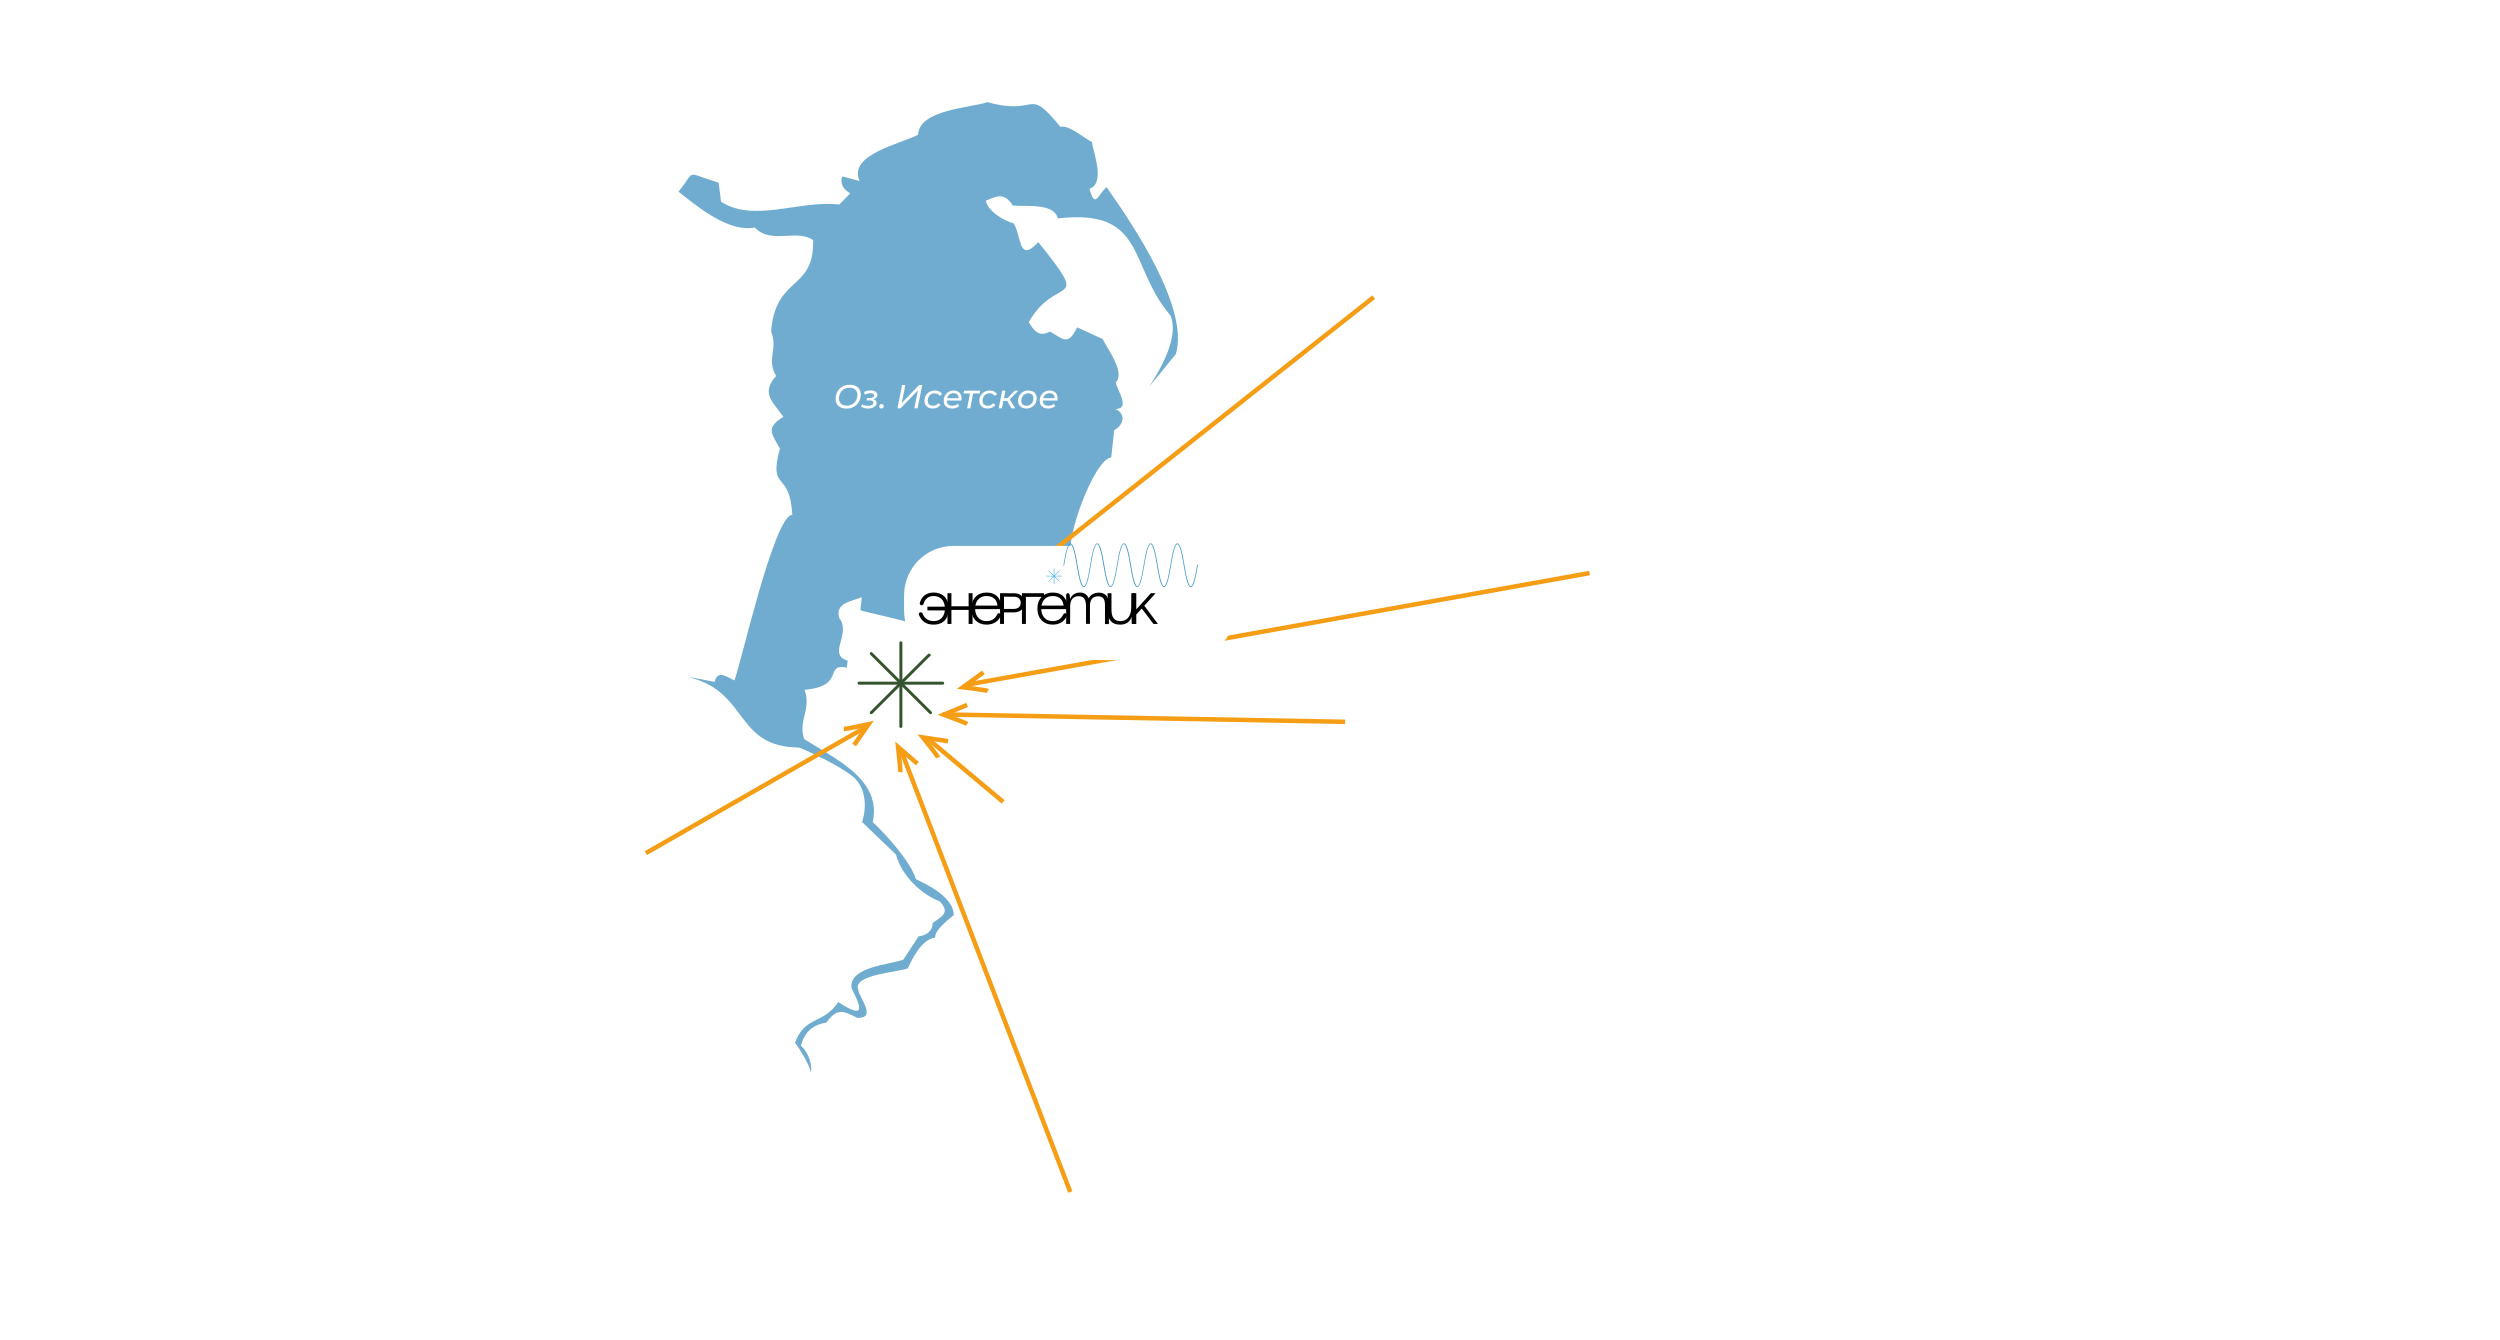 <?xml version="1.0" encoding="UTF-8"?> <svg xmlns="http://www.w3.org/2000/svg" width="1500" height="804" viewBox="0 0 1500 804" fill="none"><path d="M484.91 448.325C476.074 434.204 487.55 427.385 482.754 413.888C507.801 411.631 494.018 397.782 508.113 400.592L508.567 396.372C496.083 392.625 511.176 380.397 503.459 370.707C501.03 361.521 511.126 360.826 517.101 358.288L516.244 366.215C526.602 369.287 577.17 378.1 579.759 391.779C609.532 389.311 617.713 389.381 633.501 364.452L620.917 357.21L642.851 332.321C639.093 323.739 656.473 275.27 666.739 274.515L668.513 258.137C674.024 255.115 675.888 248.598 669.349 245.405C678.719 245.325 669.893 233.601 669.48 229.38C675.404 223.448 663.999 208.691 661.591 203.413L646.317 196.423C640.876 207.221 638.649 204.058 630.005 198.931C623.244 202.416 620.604 198.649 617.249 193.28C634.005 164.01 655.395 185.776 622.972 145.265C610.811 158.47 613.028 141.317 608.151 134.044C602.217 132.372 592.998 126.953 591.446 120.487C598.489 117.264 602.761 115.602 607.708 123.317C614.378 124.193 632.423 121.363 634.67 131.043C688.22 124.878 676.785 159.638 702.164 189.1C707.907 202.023 696.109 221.705 689.5 232.08L705.519 212.438C713.65 185.092 680.16 135.303 663.959 112.298C658.276 117.364 657.178 125.382 653.682 113.325C663.405 109.719 656.009 91.8 655.123 85.153C651.153 83.471 641.229 74.576 636.312 76.178C615.567 50.947 623.788 70.004 592.484 61.291C582.54 64.756 551.508 65.672 550.823 80.842C540.516 86.311 508.577 92.727 515.75 108.581L505.353 105.862C503.741 110.545 506.29 113.718 510.138 115.994L503.529 122.763C480.87 119.731 452.205 133.974 432.629 120.99L431.188 109.609C410.1 103.273 418.12 101.571 407.088 115.017C418.523 123.921 436.881 139.534 452.87 136.522C462.643 146.867 477.847 137.126 487.872 144.046C488.618 174.969 465.243 164.987 462.684 199.042C466.986 209.668 459.59 215.45 465.696 225.553C456.336 235.927 463.721 241.064 469.998 250.069C459.49 256.818 462.633 259.698 467.943 269.086C460.88 295.576 473.877 281.294 475.399 308.902C464.457 308.771 443.974 400.894 440.609 408.277C436.165 406.142 430.443 401.629 428.76 409.133C428.76 409.133 410.967 405.608 413.546 406.424C451.087 415.55 439.692 451.246 484.92 448.335L484.91 448.325Z" fill="#6FACD0"></path><path d="M475.036 438.273C493.262 452.526 529.956 464.149 523.659 493.259C531.579 500.622 546.369 516.999 549.563 527.525C557.452 531.202 572.112 538.605 572.283 549.04C569.391 551.558 560.515 558.105 561.13 562.587C553.341 563.333 547.467 574.755 544.787 580.919C540.838 583.135 511.297 584.576 514.894 593.671C515.649 599.06 526.279 610.693 514.491 610.804C505.534 606.131 502.34 604.882 495.761 613.594C487.65 614.763 482.421 619.497 480.618 627.545C484.668 630.879 487.439 638.312 486.592 643.479C485.534 638.695 479.973 629.489 477.031 625.55C483.167 609.233 493.816 614.894 502.944 601.246C518.108 610.996 517.896 606.604 510.914 592.875C509.161 579.902 534.319 578.814 542.007 575.762L551.175 561.802C555.628 561.288 559.588 558.78 559.548 553.834C565.059 549.745 570.338 547.761 563.931 540.881C552.132 536.248 540.939 525.209 537.634 512.789L517.302 493.269C520.032 484.032 519.73 473.265 512.113 466.174C501.715 457.945 478.25 447.036 465.484 443.46L475.056 438.283L475.036 438.273Z" fill="#6FACD0"></path><path d="M507.94 245.16C506.553 245.16 505.367 244.913 504.38 244.42C503.393 243.927 502.64 243.24 502.12 242.36C501.613 241.467 501.36 240.433 501.36 239.26C501.36 238.1 501.56 237.013 501.96 236C502.36 234.973 502.933 234.073 503.68 233.3C504.427 232.527 505.32 231.927 506.36 231.5C507.4 231.06 508.567 230.84 509.86 230.84C511.26 230.84 512.453 231.087 513.44 231.58C514.427 232.073 515.173 232.767 515.68 233.66C516.2 234.54 516.46 235.567 516.46 236.74C516.46 237.9 516.26 238.993 515.86 240.02C515.46 241.033 514.887 241.927 514.14 242.7C513.393 243.473 512.493 244.08 511.44 244.52C510.4 244.947 509.233 245.16 507.94 245.16ZM508.12 243.38C509.08 243.38 509.953 243.213 510.74 242.88C511.527 242.533 512.193 242.06 512.74 241.46C513.287 240.847 513.707 240.147 514 239.36C514.293 238.573 514.44 237.74 514.44 236.86C514.44 236.02 514.26 235.287 513.9 234.66C513.54 234.02 513.007 233.52 512.3 233.16C511.593 232.8 510.727 232.62 509.7 232.62C508.727 232.62 507.847 232.793 507.06 233.14C506.287 233.473 505.62 233.947 505.06 234.56C504.513 235.16 504.093 235.853 503.8 236.64C503.507 237.427 503.36 238.26 503.36 239.14C503.36 239.98 503.54 240.72 503.9 241.36C504.273 241.987 504.807 242.48 505.5 242.84C506.207 243.2 507.08 243.38 508.12 243.38ZM520.718 245.14C519.104 245.14 517.724 244.72 516.578 243.88L517.318 242.52C517.731 242.84 518.238 243.087 518.838 243.26C519.451 243.42 520.098 243.5 520.778 243.5C521.431 243.5 521.998 243.42 522.478 243.26C522.971 243.087 523.358 242.86 523.638 242.58C523.918 242.3 524.058 241.98 524.058 241.62C524.058 241.18 523.864 240.84 523.478 240.6C523.104 240.36 522.571 240.24 521.878 240.24H519.958L520.178 238.84H521.798C522.598 238.84 523.238 238.7 523.718 238.42C524.211 238.127 524.458 237.747 524.458 237.28C524.458 236.867 524.258 236.54 523.858 236.3C523.471 236.047 522.918 235.92 522.198 235.92C521.664 235.92 521.131 235.993 520.598 236.14C520.078 236.287 519.504 236.493 518.878 236.76L518.418 235.16C519.071 234.853 519.731 234.627 520.398 234.48C521.064 234.333 521.718 234.26 522.358 234.26C523.171 234.26 523.884 234.373 524.498 234.6C525.111 234.813 525.584 235.127 525.918 235.54C526.264 235.94 526.438 236.413 526.438 236.96C526.438 237.44 526.298 237.873 526.018 238.26C525.751 238.647 525.371 238.967 524.878 239.22C524.398 239.473 523.824 239.633 523.158 239.7L523.118 239.34C524.024 239.447 524.724 239.707 525.218 240.12C525.724 240.533 525.978 241.08 525.978 241.76C525.978 242.4 525.751 242.98 525.298 243.5C524.844 244.007 524.218 244.407 523.418 244.7C522.631 244.993 521.731 245.14 520.718 245.14ZM528.822 245.12C528.462 245.12 528.155 245 527.902 244.76C527.662 244.507 527.542 244.2 527.542 243.84C527.542 243.4 527.682 243.047 527.962 242.78C528.242 242.513 528.575 242.38 528.962 242.38C529.322 242.38 529.622 242.5 529.862 242.74C530.102 242.98 530.222 243.293 530.222 243.68C530.222 243.96 530.155 244.213 530.022 244.44C529.889 244.653 529.715 244.82 529.502 244.94C529.302 245.06 529.075 245.12 528.822 245.12ZM538.444 245L541.244 231H543.224L541.044 241.8L551.484 231H553.344L550.544 245H548.584L550.764 234.22L540.304 245H538.444ZM559.709 245.12C558.682 245.12 557.789 244.933 557.029 244.56C556.282 244.173 555.702 243.64 555.289 242.96C554.876 242.267 554.669 241.46 554.669 240.54C554.669 239.34 554.936 238.273 555.469 237.34C556.002 236.393 556.742 235.653 557.689 235.12C558.636 234.573 559.709 234.3 560.909 234.3C561.936 234.3 562.816 234.493 563.549 234.88C564.282 235.253 564.856 235.827 565.269 236.6L563.649 237.5C563.382 236.98 563.002 236.6 562.509 236.36C562.029 236.107 561.449 235.98 560.769 235.98C559.969 235.98 559.256 236.173 558.629 236.56C558.002 236.933 557.509 237.46 557.149 238.14C556.789 238.807 556.609 239.58 556.609 240.46C556.609 241.38 556.882 242.107 557.429 242.64C557.989 243.173 558.776 243.44 559.789 243.44C560.416 243.44 561.002 243.313 561.549 243.06C562.109 242.807 562.576 242.433 562.949 241.94L564.349 242.94C563.869 243.62 563.216 244.153 562.389 244.54C561.562 244.927 560.669 245.12 559.709 245.12ZM571.293 245.12C570.253 245.12 569.353 244.933 568.593 244.56C567.833 244.173 567.246 243.64 566.833 242.96C566.419 242.267 566.213 241.453 566.213 240.52C566.213 239.32 566.473 238.253 566.993 237.32C567.513 236.387 568.219 235.653 569.113 235.12C570.019 234.573 571.046 234.3 572.193 234.3C573.153 234.3 573.986 234.487 574.693 234.86C575.399 235.22 575.946 235.74 576.332 236.42C576.733 237.1 576.933 237.92 576.933 238.88C576.933 239.12 576.919 239.367 576.893 239.62C576.866 239.86 576.833 240.087 576.793 240.3H567.613L567.853 238.9H575.872L575.093 239.38C575.213 238.633 575.159 238.007 574.933 237.5C574.706 236.98 574.346 236.587 573.853 236.32C573.373 236.04 572.793 235.9 572.113 235.9C571.313 235.9 570.606 236.093 569.993 236.48C569.393 236.853 568.926 237.38 568.593 238.06C568.259 238.727 568.093 239.513 568.093 240.42C568.093 241.38 568.366 242.127 568.913 242.66C569.473 243.18 570.319 243.44 571.453 243.44C572.119 243.44 572.739 243.333 573.313 243.12C573.886 242.893 574.359 242.593 574.733 242.22L575.553 243.6C575.046 244.093 574.413 244.473 573.653 244.74C572.893 244.993 572.106 245.12 571.293 245.12ZM580.244 245L582.084 235.58L582.444 236.08H578.144L578.464 234.4H588.144L587.824 236.08H583.444L584.004 235.58L582.164 245H580.244ZM592.639 245.12C591.612 245.12 590.719 244.933 589.959 244.56C589.212 244.173 588.632 243.64 588.219 242.96C587.805 242.267 587.599 241.46 587.599 240.54C587.599 239.34 587.865 238.273 588.399 237.34C588.932 236.393 589.672 235.653 590.619 235.12C591.565 234.573 592.639 234.3 593.839 234.3C594.865 234.3 595.745 234.493 596.479 234.88C597.212 235.253 597.785 235.827 598.199 236.6L596.579 237.5C596.312 236.98 595.932 236.6 595.439 236.36C594.959 236.107 594.379 235.98 593.699 235.98C592.899 235.98 592.185 236.173 591.559 236.56C590.932 236.933 590.439 237.46 590.079 238.14C589.719 238.807 589.539 239.58 589.539 240.46C589.539 241.38 589.812 242.107 590.359 242.64C590.919 243.173 591.705 243.44 592.719 243.44C593.345 243.44 593.932 243.313 594.479 243.06C595.039 242.807 595.505 242.433 595.879 241.94L597.279 242.94C596.799 243.62 596.145 244.153 595.319 244.54C594.492 244.927 593.599 245.12 592.639 245.12ZM606.898 245L603.898 239.8L605.498 239.08L609.118 245H606.898ZM599.198 245L601.338 234.4H603.258L601.118 245H599.198ZM601.458 240.52L601.758 238.88H605.258L604.958 240.52H601.458ZM605.558 239.92L603.738 239.68L608.878 234.4H611.018L605.558 239.92ZM615.821 245.12C614.808 245.12 613.928 244.933 613.181 244.56C612.448 244.173 611.874 243.64 611.461 242.96C611.048 242.267 610.841 241.46 610.841 240.54C610.841 239.34 611.108 238.273 611.641 237.34C612.174 236.393 612.908 235.653 613.841 235.12C614.788 234.573 615.861 234.3 617.061 234.3C618.061 234.3 618.934 234.487 619.681 234.86C620.428 235.233 621.001 235.76 621.401 236.44C621.814 237.12 622.021 237.927 622.021 238.86C622.021 240.06 621.754 241.133 621.221 242.08C620.688 243.013 619.954 243.753 619.021 244.3C618.101 244.847 617.034 245.12 615.821 245.12ZM615.941 243.44C616.741 243.44 617.454 243.247 618.081 242.86C618.708 242.473 619.194 241.947 619.541 241.28C619.901 240.6 620.081 239.827 620.081 238.96C620.081 238.027 619.808 237.3 619.261 236.78C618.714 236.247 617.934 235.98 616.921 235.98C616.134 235.98 615.428 236.173 614.801 236.56C614.174 236.933 613.681 237.46 613.321 238.14C612.961 238.807 612.781 239.58 612.781 240.46C612.781 241.38 613.054 242.107 613.601 242.64C614.148 243.173 614.928 243.44 615.941 243.44ZM628.91 245.12C627.87 245.12 626.97 244.933 626.21 244.56C625.45 244.173 624.863 243.64 624.45 242.96C624.036 242.267 623.83 241.453 623.83 240.52C623.83 239.32 624.09 238.253 624.61 237.32C625.13 236.387 625.836 235.653 626.73 235.12C627.636 234.573 628.663 234.3 629.81 234.3C630.77 234.3 631.603 234.487 632.31 234.86C633.016 235.22 633.563 235.74 633.95 236.42C634.35 237.1 634.55 237.92 634.55 238.88C634.55 239.12 634.536 239.367 634.51 239.62C634.483 239.86 634.45 240.087 634.41 240.3H625.23L625.47 238.9H633.49L632.71 239.38C632.83 238.633 632.776 238.007 632.55 237.5C632.323 236.98 631.963 236.587 631.47 236.32C630.99 236.04 630.41 235.9 629.73 235.9C628.93 235.9 628.223 236.093 627.61 236.48C627.01 236.853 626.543 237.38 626.21 238.06C625.876 238.727 625.71 239.513 625.71 240.42C625.71 241.38 625.983 242.127 626.53 242.66C627.09 243.18 627.936 243.44 629.07 243.44C629.736 243.44 630.356 243.333 630.93 243.12C631.503 242.893 631.976 242.593 632.35 242.22L633.17 243.6C632.663 244.093 632.03 244.473 631.27 244.74C630.51 244.993 629.723 245.12 628.91 245.12Z" fill="white"></path><path d="M540.53 384.798C541.023 384.798 541.426 385.201 541.426 385.695V435.876C541.426 436.369 541.023 436.772 540.53 436.772C540.036 436.772 539.633 436.369 539.633 435.876V385.695C539.633 385.201 540.036 384.798 540.53 384.798Z" fill="#35532D"></path><path d="M514.533 409.889C514.533 409.395 514.936 408.992 515.43 408.992H565.625C566.119 408.992 566.522 409.395 566.522 409.889C566.522 410.382 566.119 410.785 565.625 410.785H515.43C514.936 410.785 514.533 410.382 514.533 409.889Z" fill="#35532D"></path><path d="M522.13 391.537C522.482 391.184 523.047 391.184 523.389 391.537L558.925 426.982C559.277 427.334 559.277 427.898 558.925 428.241C558.572 428.593 558.008 428.593 557.665 428.241L522.13 392.796C521.777 392.443 521.777 391.879 522.13 391.537Z" fill="#35532D"></path><path d="M558.925 391.537C558.572 391.184 558.008 391.184 557.665 391.537L522.13 426.982C521.777 427.334 521.777 427.898 522.13 428.241C522.482 428.593 523.047 428.593 523.389 428.241L558.925 392.796C559.277 392.443 559.277 391.879 558.925 391.537Z" fill="#35532D"></path><path d="M556.906 443.45L601.873 481.121" stroke="#F59D14" stroke-width="2.703" stroke-miterlimit="10"></path><path d="M540.947 450.974L642.164 715.205" stroke="#F59D14" stroke-width="2.703" stroke-miterlimit="10"></path><path d="M518.637 436.757L387.482 511.885" stroke="#F59D14" stroke-width="2.703" stroke-miterlimit="10"></path><path d="M565.703 428.664L807.058 433.096" stroke="#F59D14" stroke-width="2.703" stroke-miterlimit="10"></path><path d="M580.332 410.775L953.734 343.833" stroke="#F59D14" stroke-width="2.703" stroke-miterlimit="10"></path><path d="M568.297 380.73L824.239 178.268" stroke="#F59D14" stroke-width="2.703" stroke-miterlimit="10"></path><g filter="url(#filter0_d_985_330)"><path d="M704.778 320.879H565.245C548.966 320.879 535.77 334.159 535.77 350.542V359.708C535.77 376.09 548.966 389.371 565.245 389.371H704.778C721.057 389.371 734.254 376.09 734.254 359.708V350.542C734.254 334.159 721.057 320.879 704.778 320.879Z" fill="white"></path></g><path fill-rule="evenodd" clip-rule="evenodd" d="M637.955 339.32L638.437 339.395L638.482 339.109C638.783 337.229 639.099 335.363 639.49 333.498C639.776 332.159 640.077 330.82 640.483 329.511C640.664 328.909 640.875 328.307 641.145 327.751C641.326 327.374 641.778 326.472 642.244 326.472C642.726 326.472 643.177 327.374 643.343 327.751C643.614 328.322 643.824 328.924 644.005 329.511C644.411 330.82 644.727 332.159 644.998 333.498C645.389 335.363 645.705 337.229 646.006 339.109V339.155C646.307 341.05 646.638 342.931 647.03 344.811C647.316 346.181 647.632 347.535 648.038 348.859C648.294 349.701 648.595 350.589 649.061 351.326C649.317 351.747 649.724 352.244 650.265 352.244C650.807 352.244 651.213 351.747 651.469 351.326C651.936 350.574 652.237 349.686 652.493 348.859C652.899 347.535 653.215 346.165 653.501 344.811C653.892 342.931 654.223 341.05 654.509 339.155V339.109C654.81 337.229 655.126 335.363 655.517 333.498C655.803 332.159 656.104 330.82 656.511 329.511C656.691 328.909 656.902 328.307 657.173 327.751C657.353 327.374 657.805 326.472 658.271 326.472C658.753 326.472 659.204 327.374 659.37 327.751C659.641 328.322 659.852 328.924 660.032 329.526C660.438 330.835 660.755 332.174 661.025 333.513C661.417 335.378 661.733 337.244 662.034 339.124V339.155C662.335 341.05 662.666 342.931 663.057 344.796C663.343 346.166 663.659 347.52 664.065 348.844C664.321 349.686 664.622 350.574 665.089 351.311C665.345 351.732 665.751 352.229 666.293 352.229C666.834 352.229 667.241 351.732 667.497 351.311C667.963 350.559 668.264 349.671 668.52 348.844C668.926 347.52 669.242 346.15 669.528 344.796C669.919 342.916 670.251 341.035 670.552 339.155V339.124C670.853 337.244 671.184 335.378 671.56 333.513C671.846 332.174 672.147 330.835 672.553 329.511C672.734 328.909 672.944 328.307 673.215 327.736C673.396 327.359 673.847 326.457 674.314 326.457C674.795 326.457 675.247 327.359 675.412 327.736C675.683 328.307 675.894 328.909 676.075 329.511C676.481 330.82 676.797 332.159 677.068 333.513C677.459 335.378 677.775 337.244 678.076 339.124V339.155C678.377 341.05 678.708 342.931 679.099 344.811C679.385 346.181 679.701 347.535 680.108 348.859C680.364 349.701 680.665 350.589 681.131 351.326C681.387 351.747 681.793 352.244 682.335 352.244C682.877 352.244 683.283 351.747 683.539 351.326C684.005 350.574 684.306 349.686 684.562 348.859C684.969 347.535 685.285 346.165 685.571 344.811C685.962 342.931 686.293 341.05 686.579 339.155C686.88 337.259 687.196 335.378 687.587 333.513C687.873 332.174 688.174 330.82 688.58 329.511C688.761 328.909 688.972 328.307 689.243 327.736C689.423 327.359 689.875 326.457 690.356 326.457C690.838 326.457 691.289 327.359 691.47 327.736C691.741 328.307 691.951 328.909 692.132 329.511C692.538 330.82 692.854 332.159 693.125 333.513C693.517 335.378 693.833 337.259 694.134 339.14C694.435 341.05 694.751 342.931 695.142 344.811C695.428 346.181 695.729 347.535 696.15 348.859C696.406 349.686 696.707 350.589 697.173 351.326C697.429 351.747 697.836 352.244 698.377 352.244C698.919 352.244 699.326 351.747 699.581 351.326C700.048 350.574 700.349 349.686 700.605 348.859C701.026 347.535 701.342 346.165 701.628 344.811C702.019 342.946 702.35 341.05 702.651 339.17C702.952 337.274 703.283 335.408 703.675 333.543C703.961 332.204 704.262 330.85 704.668 329.541C704.849 328.939 705.059 328.337 705.33 327.766C705.496 327.39 705.962 326.487 706.429 326.487C706.895 326.487 707.347 327.39 707.527 327.766C707.798 328.337 707.994 328.939 708.189 329.541C708.596 330.85 708.912 332.204 709.183 333.543C709.574 335.408 709.905 337.289 710.206 339.17C710.507 341.065 710.838 342.946 711.229 344.827C711.515 346.196 711.831 347.55 712.253 348.874C712.509 349.716 712.825 350.604 713.276 351.341C713.532 351.762 713.938 352.259 714.48 352.259C715.022 352.259 715.428 351.762 715.684 351.341C716.151 350.589 716.451 349.701 716.707 348.874C717.114 347.55 717.43 346.181 717.716 344.827C718.107 342.946 718.423 341.065 718.724 339.17L718.754 338.929L718.272 338.854L718.242 339.094C717.956 340.975 717.625 342.856 717.249 344.721C716.978 346.075 716.662 347.414 716.256 348.723C716.075 349.325 715.865 349.927 715.594 350.498C715.413 350.875 714.962 351.777 714.495 351.777C714.014 351.777 713.562 350.875 713.381 350.498C713.111 349.927 712.9 349.325 712.719 348.723C712.313 347.414 711.997 346.06 711.711 344.721C711.32 342.856 710.989 340.975 710.688 339.094C710.387 337.199 710.056 335.318 709.664 333.438C709.378 332.083 709.062 330.714 708.656 329.39C708.4 328.563 708.099 327.66 707.633 326.923C707.377 326.502 706.97 326.005 706.444 326.005C705.902 326.005 705.511 326.502 705.255 326.923C704.788 327.675 704.487 328.563 704.232 329.39C703.825 330.714 703.509 332.068 703.223 333.438C702.832 335.303 702.501 337.199 702.2 339.079C701.899 340.975 701.568 342.856 701.177 344.721C700.891 346.075 700.575 347.414 700.168 348.723C699.973 349.325 699.777 349.927 699.506 350.498C699.326 350.875 698.874 351.777 698.408 351.777C697.926 351.777 697.474 350.875 697.309 350.498C697.038 349.927 696.842 349.325 696.647 348.723C696.24 347.414 695.939 346.06 695.654 344.721C695.262 342.856 694.946 340.975 694.645 339.094C694.344 337.199 694.028 335.303 693.637 333.438C693.351 332.083 693.035 330.714 692.629 329.39C692.373 328.563 692.072 327.66 691.605 326.923C691.349 326.502 690.943 326.005 690.401 326.005C689.86 326.005 689.453 326.502 689.197 326.923C688.731 327.675 688.43 328.563 688.174 329.39C687.768 330.714 687.452 332.068 687.166 333.438C686.775 335.303 686.443 337.199 686.158 339.079C685.857 340.975 685.541 342.856 685.149 344.721C684.863 346.075 684.562 347.414 684.156 348.723C683.975 349.325 683.765 349.927 683.494 350.498C683.313 350.875 682.862 351.777 682.395 351.777C681.914 351.777 681.462 350.875 681.297 350.498C681.026 349.927 680.815 349.325 680.634 348.723C680.228 347.414 679.912 346.06 679.641 344.721C679.25 342.856 678.934 340.975 678.633 339.094V339.064C678.332 337.184 678.001 335.288 677.61 333.423C677.324 332.068 677.008 330.714 676.601 329.375C676.345 328.548 676.045 327.66 675.578 326.908C675.322 326.487 674.916 325.99 674.374 325.99C673.832 325.99 673.426 326.487 673.17 326.908C672.704 327.645 672.403 328.548 672.147 329.375C671.74 330.699 671.424 332.053 671.138 333.423C670.747 335.288 670.416 337.169 670.13 339.064V339.094C669.829 340.975 669.498 342.856 669.107 344.721C668.821 346.075 668.52 347.414 668.114 348.723C667.933 349.325 667.722 349.927 667.451 350.498C667.271 350.875 666.819 351.777 666.353 351.777C665.871 351.777 665.42 350.875 665.254 350.498C664.983 349.927 664.773 349.325 664.592 348.723C664.186 347.414 663.87 346.06 663.599 344.721C663.208 342.856 662.876 340.975 662.591 339.094V339.064C662.29 337.184 661.958 335.303 661.567 333.438C661.281 332.083 660.965 330.729 660.559 329.406C660.303 328.578 660.002 327.69 659.536 326.938C659.28 326.517 658.873 326.02 658.332 326.02C657.79 326.02 657.384 326.517 657.128 326.938C656.661 327.675 656.36 328.563 656.104 329.406C655.698 330.729 655.382 332.083 655.096 333.438C654.705 335.303 654.389 337.184 654.088 339.064V339.109C653.787 340.99 653.456 342.871 653.079 344.736C652.794 346.09 652.493 347.429 652.086 348.738C651.906 349.34 651.695 349.942 651.424 350.513C651.243 350.89 650.792 351.792 650.325 351.792C649.844 351.792 649.392 350.89 649.227 350.513C648.956 349.942 648.745 349.34 648.565 348.738C648.158 347.429 647.842 346.075 647.571 344.736C647.18 342.871 646.864 340.99 646.563 339.109V339.064C646.262 337.184 645.931 335.303 645.54 333.438C645.254 332.083 644.938 330.729 644.532 329.406C644.276 328.578 643.975 327.69 643.508 326.938C643.252 326.517 642.846 326.02 642.304 326.02C641.762 326.02 641.356 326.517 641.1 326.938C640.634 327.675 640.333 328.563 640.077 329.406C639.671 330.729 639.355 332.083 639.069 333.438C638.677 335.303 638.361 337.184 638.06 339.064L638.015 339.35L637.955 339.32Z" fill="#479AC4"></path><path d="M556.41 364.009H566.884C566.493 359.856 563.859 357.615 560.097 357.615C557.283 357.615 555.01 359.134 554.182 362.173C554.002 362.835 553.355 363.287 552.693 363.121C552.121 362.986 551.729 362.414 551.88 361.842C552.873 357.795 555.928 355.508 560.202 355.508C565.259 355.508 569.262 358.698 569.262 365.197C569.262 370.929 566.162 374.781 560.127 374.781C555.808 374.781 552.768 372.795 551.353 368.763C551.158 368.206 551.474 367.62 552.015 367.424C552.662 367.198 553.355 367.589 553.58 368.221C554.604 371.005 556.967 372.66 560.157 372.66C563.784 372.66 566.508 370.478 566.899 366.235H556.425V363.994L556.41 364.009Z" fill="black"></path><path d="M568.477 355.93H570.854V363.768H581.178V355.93H583.541V374.36H581.178V365.95H570.854V374.36H568.477V355.93Z" fill="black"></path><path d="M585.211 363.377H598.484C598.168 360.248 596.332 357.615 591.923 357.615C588.236 357.615 585.813 359.902 585.211 363.377ZM585.075 365.483C585.211 369.741 587.739 372.675 591.923 372.675C594.466 372.675 596.949 371.622 598.258 368.733C598.544 368.101 599.282 367.755 599.914 368.041C600.426 368.282 600.711 368.853 600.501 369.38C598.936 373.307 595.414 374.781 591.923 374.781C586.55 374.781 582.758 371.065 582.758 365.152C582.758 359.24 586.55 355.524 591.923 355.524C597.656 355.524 601.027 359.134 600.817 365.498H585.075V365.483Z" fill="black"></path><path d="M602.398 365.348C603.797 365.288 607.349 365.378 608.011 365.378C611.307 365.378 612.436 363.543 612.436 361.692C612.436 359.841 611.412 358.081 608.402 358.036C608.342 358.036 604.881 358.036 602.398 358.006V365.348ZM600.035 355.93H602.398L608.402 355.96C613.82 355.99 614.753 360.067 614.753 361.692C614.753 363.558 613.549 367.424 608.402 367.424H602.398V374.345H600.035V355.915V355.93Z" fill="black"></path><path d="M613.158 355.93H626.386V358.111H615.536V374.36H613.158V355.93Z" fill="black"></path><path d="M624.883 363.377H638.156C637.84 360.248 636.004 357.615 631.595 357.615C627.908 357.615 625.485 359.902 624.883 363.377ZM624.747 365.483C624.883 369.741 627.411 372.675 631.595 372.675C634.138 372.675 636.621 371.622 637.93 368.733C638.216 368.101 638.954 367.755 639.586 368.041C640.097 368.282 640.383 368.853 640.173 369.38C638.608 373.307 635.086 374.781 631.595 374.781C626.222 374.781 622.43 371.065 622.43 365.152C622.43 359.24 626.222 355.524 631.595 355.524C637.328 355.524 640.699 359.134 640.489 365.498H624.747V365.483Z" fill="black"></path><path d="M662.971 362.85C662.971 359.3 661.662 357.795 658.818 357.795C655.266 357.795 653.972 360.142 653.972 363.618V374.33H651.609V364.009C651.609 359.796 650.48 357.72 647.185 357.72C642.083 357.72 642.083 362.775 642.083 363.753V374.36H639.705V356.968C639.705 356.396 640.172 355.93 640.743 355.93C641.27 355.93 641.722 356.336 641.782 356.863L642.083 359.571C642.324 358.262 644.114 355.524 647.952 355.524C650.646 355.524 652.422 356.893 653.159 359.044C653.896 357.54 655.838 355.599 659.299 355.599C663.092 355.599 665.349 357.946 665.349 362.384V374.42H662.986V362.865L662.971 362.85Z" fill="black"></path><path d="M671.986 374.781C666.673 374.781 664.566 371.2 664.566 366.536V355.96H666.884V365.904C666.884 370.854 668.961 372.675 672.181 372.675C676.967 372.675 678.683 368.627 678.713 364.836L678.788 355.945H681.045V374.375H679.044L678.893 370.132H678.818C678.683 371.29 677.268 374.796 672.001 374.796L671.986 374.781Z" fill="black"></path><path d="M679.404 355.93H681.767V365.634L690.541 355.93H693.385L686.568 363.422L694.754 374.36H692.061L685.063 365.107L681.797 368.688L681.767 368.673V374.36H679.404V355.93Z" fill="black"></path><path d="M632.437 341.095C632.527 341.095 632.603 341.171 632.603 341.261V350.348C632.603 350.438 632.527 350.514 632.437 350.514C632.347 350.514 632.271 350.438 632.271 350.348V341.261C632.271 341.171 632.347 341.095 632.437 341.095Z" fill="#36A9E1"></path><path d="M627.742 345.639C627.742 345.549 627.817 345.474 627.908 345.474H636.997C637.088 345.474 637.163 345.549 637.163 345.639C637.163 345.729 637.088 345.804 636.997 345.804H627.908C627.817 345.804 627.742 345.729 627.742 345.639Z" fill="#36A9E1"></path><path d="M629.111 342.314C629.111 342.314 629.276 342.254 629.336 342.314L635.778 348.738C635.778 348.738 635.838 348.904 635.778 348.964C635.778 348.964 635.612 349.024 635.552 348.964L629.111 342.54C629.111 342.54 629.051 342.374 629.111 342.314Z" fill="#36A9E1"></path><path d="M635.778 342.314C635.778 342.314 635.612 342.254 635.552 342.314L629.111 348.738C629.111 348.738 629.051 348.904 629.111 348.964C629.171 349.024 629.276 349.024 629.336 348.964L635.778 342.54C635.778 342.54 635.838 342.374 635.778 342.314Z" fill="#36A9E1"></path><path d="M580.285 434.395C579.227 433.589 566.199 428.805 566.199 428.805L580.285 422.933" stroke="#F59D14" stroke-width="2.703" stroke-miterlimit="10"></path><path d="M592.695 414.573C591.476 414.029 577.703 412.357 577.703 412.357L590.066 403.412" stroke="#F59D14" stroke-width="2.703" stroke-miterlimit="10"></path><path d="M562.895 454.53C562.401 453.291 553.736 442.463 553.736 442.463L568.829 444.729" stroke="#F59D14" stroke-width="2.703" stroke-miterlimit="10"></path><path d="M540.143 463.273C540.385 461.963 538.863 448.184 538.863 448.184L550.41 458.166" stroke="#F59D14" stroke-width="2.703" stroke-miterlimit="10"></path><path d="M506.307 437.363C507.632 437.475 521.186 434.519 521.186 434.519L512.463 447.033" stroke="#F59D14" stroke-width="2.703" stroke-miterlimit="10"></path><defs><filter id="filter0_d_985_330" x="532.905" y="318.014" width="217.585" height="87.593" filterUnits="userSpaceOnUse" color-interpolation-filters="sRGB"><feFlood flood-opacity="0" result="BackgroundImageFix"></feFlood><feColorMatrix in="SourceAlpha" type="matrix" values="0 0 0 0 0 0 0 0 0 0 0 0 0 0 0 0 0 0 127 0" result="hardAlpha"></feColorMatrix><feOffset dx="6.685" dy="6.685"></feOffset><feGaussianBlur stdDeviation="4.775"></feGaussianBlur><feColorMatrix type="matrix" values="0 0 0 0 0.114 0 0 0 0 0.114 0 0 0 0 0.106 0 0 0 0.17 0"></feColorMatrix><feBlend mode="normal" in2="BackgroundImageFix" result="effect1_dropShadow_985_330"></feBlend><feBlend mode="normal" in="SourceGraphic" in2="effect1_dropShadow_985_330" result="shape"></feBlend></filter></defs></svg> 